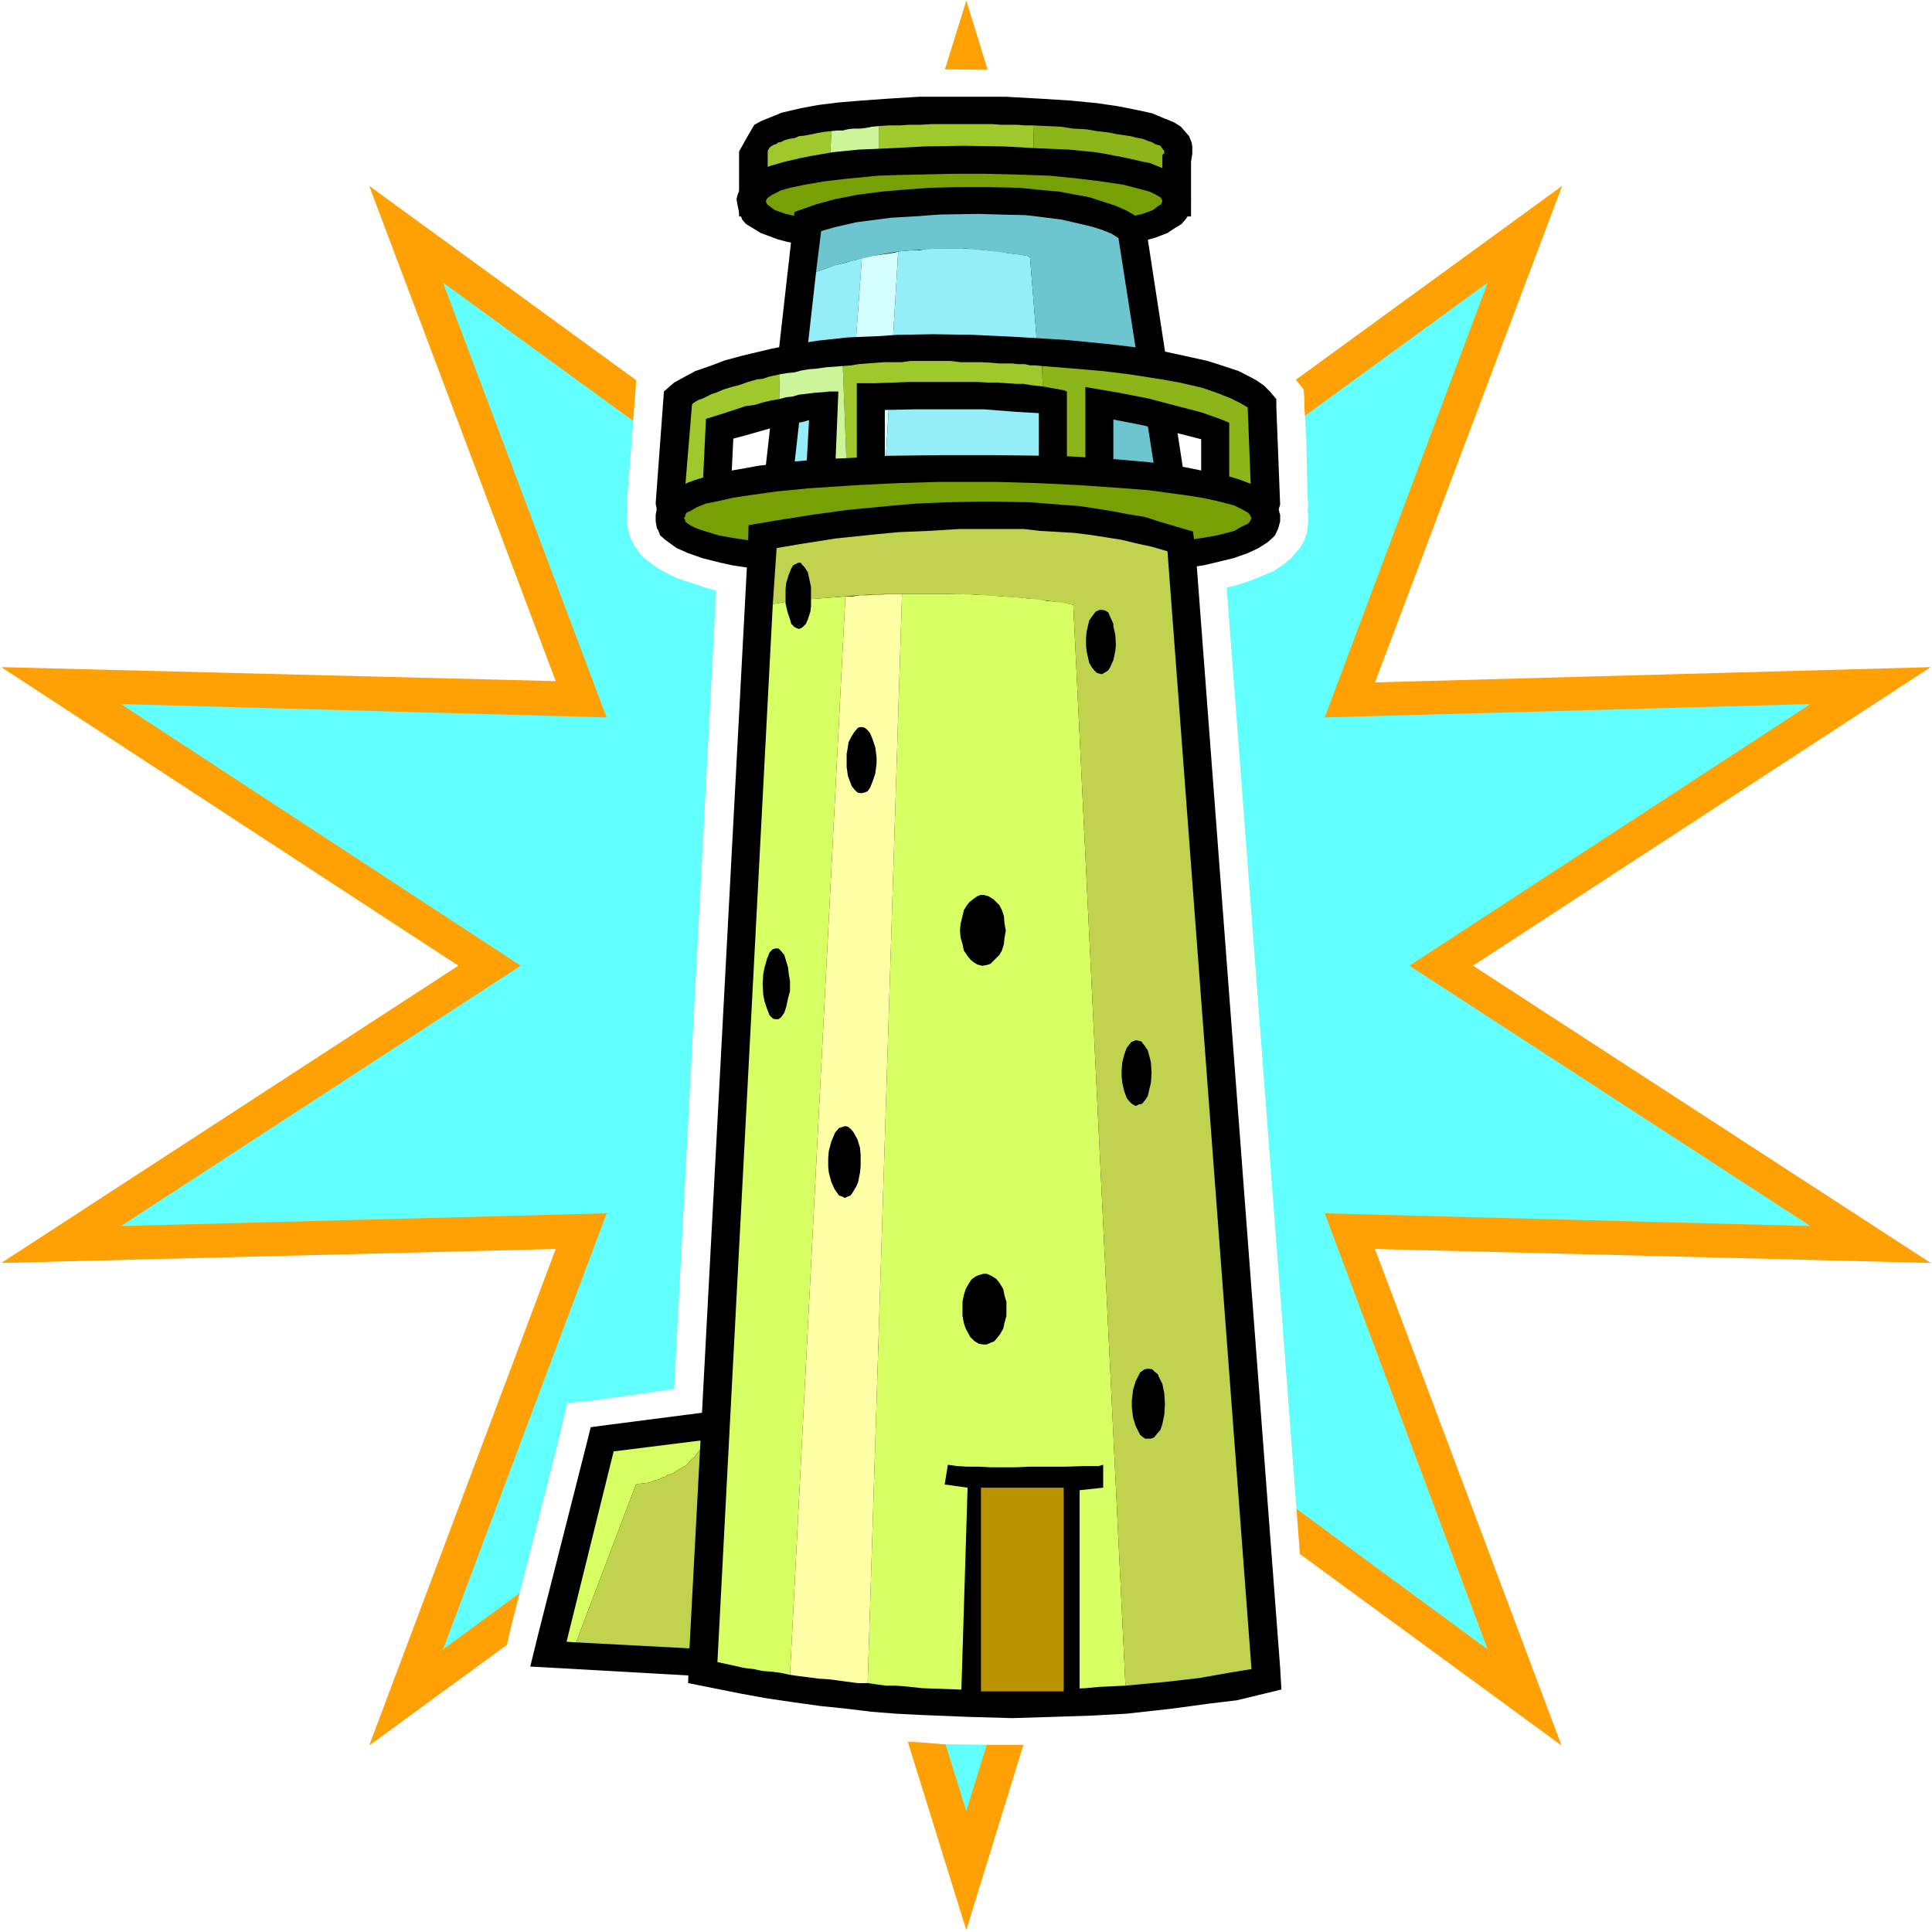 <?xml version="1.0" encoding="UTF-8" standalone="no"?>
<svg
   version="1.0"
   width="129.766mm"
   height="129.766mm"
   id="svg42"
   sodipodi:docname="Lighthouse 14.wmf"
   xmlns:inkscape="http://www.inkscape.org/namespaces/inkscape"
   xmlns:sodipodi="http://sodipodi.sourceforge.net/DTD/sodipodi-0.dtd"
   xmlns="http://www.w3.org/2000/svg"
   xmlns:svg="http://www.w3.org/2000/svg">
  <rect width="100%" height="100%" fill="#333333" stroke="none"/>
  <sodipodi:namedview
     id="namedview42"
     pagecolor="#ffffff"
     bordercolor="#000000"
     borderopacity="0.25"
     inkscape:showpageshadow="2"
     inkscape:pageopacity="0.0"
     inkscape:pagecheckerboard="0"
     inkscape:deskcolor="#d1d1d1"
     inkscape:document-units="mm" />
  <defs
     id="defs1">
    <pattern
       id="WMFhbasepattern"
       patternUnits="userSpaceOnUse"
       width="6"
       height="6"
       x="0"
       y="0" />
  </defs>
  <path
     style="fill:#ffffff;fill-opacity:1;fill-rule:evenodd;stroke:none"
     d="M 0,490.455 H 490.455 V 0 H 0 Z"
     id="path1" />
  <path
     style="fill:#ffa005;fill-opacity:1;fill-rule:evenodd;stroke:none"
     d="M 245.309,0.162 284.9,128.472 396.566,47.187 349.056,173.235 490.132,169.357 373.942,245.147 490.132,320.614 349.056,317.059 396.404,443.107 284.9,361.499 245.309,489.971 205.393,361.499 93.728,443.107 141.077,317.059 0.323,320.614 116.352,245.147 0.323,169.357 141.077,172.912 93.728,47.187 205.393,128.472 Z"
     id="path2" />
  <path
     style="fill:#62ffff;fill-opacity:1;fill-rule:evenodd;stroke:none"
     d="M 245.309,30.704 280.052,142.854 377.659,71.75 336.289,182.123 459.59,178.729 357.782,245.147 l 101.808,66.094 -123.301,-3.232 41.37,110.696 -97.606,-71.75 -34.744,112.797 -35.067,-112.797 -97.768,71.75 41.531,-110.696 -123.301,3.232 L 132.189,245.147 30.704,178.729 154.005,182.123 112.473,71.75 210.241,142.854 Z"
     id="path3" />
  <path
     style="fill:#ffffff;fill-opacity:1;fill-rule:evenodd;stroke:none"
     d="m 332.572,428.563 -21.17,-279.406 2.586,-0.646 3.555,-1.131 3.07,-1.293 2.747,-1.131 2.424,-1.616 1.939,-1.616 2.101,-2.424 1.131,-1.778 0.808,-2.262 0.323,-2.909 v -1.616 l -0.162,-1.293 0.162,-0.485 v -1.131 l -0.162,-1.131 -0.323,-15.837 -0.485,-7.757 v -1.939 l -0.162,-2.262 -3.232,-4.04 -1.939,-1.939 -2.262,-1.616 -2.747,-1.616 -3.555,-1.616 -3.555,-1.454 -4.04,-1.131 -7.272,-1.778 -3.07,-18.422 0.808,-0.323 3.07,-1.939 1.939,-1.454 h 4.525 V 42.016 l 0.323,-2.586 v -1.939 l -0.323,-2.424 -0.485,-1.939 -1.293,-2.262 -1.293,-1.778 -1.778,-1.778 -2.424,-1.616 -2.909,-1.616 -3.555,-1.454 -4.202,-1.131 -5.01,-0.97 -5.656,-0.808 -6.302,-0.97 -3.555,-0.323 -7.918,-0.323 -8.403,-0.323 -13.413,-0.162 -10.019,0.162 -8.726,0.485 -7.595,0.485 -6.464,0.97 -5.333,0.808 -3.07,0.646 -4.04,1.131 -3.07,0.97 -3.232,1.293 -2.424,1.616 -0.97,0.646 -2.586,3.555 -0.646,0.646 -0.323,0.646 -2.424,5.333 v 10.019 l -0.323,1.293 -0.162,1.939 v 2.586 l 0.162,1.616 0.323,0.808 0.162,3.878 0.162,2.262 v 0.162 h 3.555 l 1.778,1.454 2.101,1.293 3.394,1.616 1.131,0.485 -1.778,15.998 -5.333,1.454 -4.525,1.131 -3.878,1.454 -4.686,2.101 -3.232,1.616 -2.262,1.454 -2.909,2.101 -2.586,1.778 -2.424,31.835 v 0.97 l 0.162,0.808 -0.162,1.454 v 1.778 l 0.162,1.616 0.646,2.424 0.97,1.939 0.97,1.454 0.808,1.131 2.101,1.778 2.262,1.616 1.778,0.97 2.909,1.454 3.394,1.131 3.878,1.293 2.747,0.808 -10.666,202.646 -17.13,2.424 -4.848,0.646 -5.171,0.485 -1.131,4.848 -0.97,4.202 -12.282,48.318 -1.778,7.918 -2.262,7.918 8.565,0.485 33.128,1.778 -0.162,1.293 5.979,1.454 13.09,2.424 7.11,1.293 6.949,0.97 6.787,0.808 6.949,0.808 6.464,0.646 6.626,0.646 6.302,0.323 6.141,0.485 11.958,0.162 h 5.656 5.333 l 10.504,-0.323 9.534,-0.485 8.726,-0.808 7.757,-0.808 6.626,-0.808 9.858,-1.616 5.333,-1.131 5.979,-1.131 5.979,-1.293 z"
     id="path4" />
  <path
     style="fill:#000000;fill-opacity:1;fill-rule:evenodd;stroke:none"
     d="m 302.676,38.461 v -1.293 l -0.162,-0.97 -0.646,-1.616 -0.97,-1.131 -1.131,-1.293 -1.778,-1.131 -2.424,-0.97 -3.07,-1.293 -3.717,-0.808 -4.848,-0.97 -5.494,-0.808 -6.626,-0.646 -7.757,-0.485 -8.726,-0.485 h -4.848 -8.403 -8.726 l -7.918,0.485 -6.787,0.485 -5.818,0.485 -5.171,0.646 -4.363,0.808 -4.848,1.131 -2.747,1.131 -2.424,0.97 -1.778,0.97 -1.616,2.747 -2.262,4.04 V 54.944 H 302.353 V 41.046 l 0.162,-0.97 0.162,-1.131 z"
     id="path5" />
  <path
     style="fill:#9fc82c;fill-opacity:1;fill-rule:evenodd;stroke:none"
     d="m 194.889,38.461 v 9.373 h 15.514 l 0.646,-14.544 -1.778,0.162 -1.778,0.323 -1.616,0.323 -1.616,0.323 -1.454,0.162 -1.131,0.485 -1.131,0.162 -1.293,0.323 -0.97,0.485 -0.808,0.162 -0.323,0.323 -0.485,0.162 -0.485,0.162 -0.162,0.162 -0.323,0.162 -0.323,0.323 -0.162,0.162 v 0.162 l -0.162,0.162 -0.162,0.323 z"
     id="path6" />
  <path
     style="fill:#9fc82c;fill-opacity:1;fill-rule:evenodd;stroke:none"
     d="m 262.761,47.834 -0.485,-15.998 h -2.101 l -1.939,-0.162 h -2.101 -2.101 l -2.101,-0.162 h -2.262 -2.262 -2.101 -3.07 -2.909 -2.909 l -2.747,0.162 h -2.909 l -2.424,0.162 h -2.747 l -2.424,0.162 v 15.837 z"
     id="path7" />
  <path
     style="fill:#8bb518;fill-opacity:1;fill-rule:evenodd;stroke:none"
     d="m 295.081,47.834 v -8.403 -0.162 h 0.162 v -0.162 l 0.323,-0.162 v -0.323 -0.162 -0.162 l -0.323,-0.323 -0.162,-0.323 -0.162,-0.162 -0.323,-0.485 -0.485,-0.162 -0.646,-0.162 -0.323,-0.162 -0.808,-0.485 -0.646,-0.162 -0.808,-0.323 -0.808,-0.323 -0.97,-0.162 -0.808,-0.162 -1.131,-0.323 -1.131,-0.162 -2.262,-0.323 -2.424,-0.485 -2.909,-0.323 -2.747,-0.485 -3.232,-0.162 -3.232,-0.485 -3.394,-0.162 -3.555,-0.162 0.485,15.998 z"
     id="path8" />
  <path
     style="fill:#ccf599;fill-opacity:1;fill-rule:evenodd;stroke:none"
     d="M 223.169,47.834 V 31.997 l -1.778,0.162 -1.616,0.323 -1.454,0.162 h -1.616 l -1.454,0.162 -1.293,0.323 h -1.454 l -1.454,0.162 -0.646,14.544 z"
     id="path9" />
  <path
     style="fill:#000000;fill-opacity:1;fill-rule:evenodd;stroke:none"
     d="m 244.662,37.006 -10.019,0.162 -9.05,0.485 -7.595,0.323 -6.464,0.646 -5.656,0.97 -2.424,0.485 -4.202,0.97 -3.394,0.97 -2.747,0.97 -2.101,1.293 -1.616,1.131 -0.97,1.131 -0.485,1.293 -0.646,1.454 -0.323,1.293 0.323,1.778 0.323,1.454 0.323,0.646 0.485,1.293 0.97,1.131 1.616,0.97 2.101,1.293 1.293,0.485 3.07,1.131 1.778,0.485 4.202,0.97 5.01,0.808 3.07,0.485 6.464,0.646 7.595,0.485 4.525,0.162 9.373,0.162 h 10.342 l 9.696,-0.162 8.08,-0.323 7.272,-0.646 3.07,-0.323 5.656,-0.808 2.262,-0.485 4.202,-0.97 3.394,-0.97 2.909,-1.131 1.939,-1.293 1.616,-0.97 0.97,-1.131 0.485,-0.646 0.485,-1.293 0.323,-1.454 0.162,-1.778 -0.162,-1.778 -0.485,-0.97 -0.323,-0.646 -0.97,-1.131 -1.293,-1.293 -1.616,-1.131 -2.424,-0.97 -3.232,-1.293 -1.778,-0.323 -4.202,-0.97 -5.01,-0.97 -2.909,-0.485 -6.626,-0.646 -7.595,-0.323 -8.888,-0.485 z"
     id="path10" />
  <path
     style="fill:#77a004;fill-opacity:1;fill-rule:evenodd;stroke:none"
     d="m 244.662,58.338 7.757,-0.323 7.272,-0.162 9.05,-0.646 4.202,-0.162 7.272,-0.97 4.848,-0.646 5.01,-1.131 2.586,-0.97 1.293,-0.97 0.808,-0.485 0.162,-0.485 0.162,-0.323 -0.162,-0.485 -0.323,-0.485 -1.131,-0.646 -1.616,-0.808 -1.778,-0.485 -5.01,-1.293 -6.626,-0.97 -5.494,-0.646 -6.464,-0.646 -9.211,-0.323 -7.434,-0.162 h -7.757 l -7.434,0.162 -7.272,0.162 -4.525,0.162 -8.242,0.808 -5.494,0.646 -4.686,0.808 -3.878,0.808 -2.262,0.646 -2.262,1.131 -0.97,0.646 -0.323,0.323 -0.323,0.646 0.323,0.808 0.646,0.485 1.293,0.97 2.747,0.97 3.555,0.808 6.141,0.97 7.595,0.97 10.666,0.808 7.272,0.162 7.434,0.323 z"
     id="path11" />
  <path
     style="fill:#000000;fill-opacity:1;fill-rule:evenodd;stroke:none"
     d="m 302.353,132.189 -11.15,-72.558 -0.485,-2.424 -2.747,-2.586 -1.939,-1.131 -2.909,-1.293 -4.04,-1.293 -2.424,-0.808 -4.363,-0.808 -3.394,-0.646 -3.717,-0.323 -6.464,-0.646 -7.434,-0.162 h -8.242 l -7.11,0.162 -6.464,0.485 -5.656,0.485 -6.141,0.808 -5.818,1.131 -4.686,1.293 -5.494,1.939 -8.08,71.589 -0.97,7.11 7.595,0.485 103.585,7.757 z"
     id="path12" />
  <path
     style="fill:#95eef7;fill-opacity:1;fill-rule:evenodd;stroke:none"
     d="m 294.112,125.563 -28.28,-6.464 -4.363,-53.813 -0.646,-0.323 -1.778,-0.323 -1.293,-0.162 -1.616,-0.162 -2.101,-0.485 -1.939,-0.162 -2.424,-0.162 -2.586,-0.323 h -1.293 l -1.454,-0.162 h -1.454 -1.454 -1.616 -1.616 l -1.616,0.162 h -1.454 l -1.616,0.323 h -1.778 l -1.778,0.162 -1.939,0.162 -3.394,56.398 -9.696,-1.778 3.878,-53.005 -1.293,0.485 -1.454,0.323 -1.616,0.485 -1.454,0.323 -1.293,0.323 -1.616,0.646 -1.454,0.485 -1.454,0.485 -6.464,57.368 94.536,6.949 z"
     id="path13" />
  <path
     style="fill:#d5ffff;fill-opacity:1;fill-rule:evenodd;stroke:none"
     d="m 214.928,118.453 9.696,1.778 3.394,-56.398 -0.97,0.323 -1.131,0.162 -0.97,0.162 -1.293,0.162 -1.131,0.162 -1.293,0.162 -1.131,0.323 -1.293,0.162 z"
     id="path14" />
  <path
     style="fill:#6dc6cf;fill-opacity:1;fill-rule:evenodd;stroke:none"
     d="m 228.017,63.832 3.717,-0.323 4.848,-0.323 3.232,-0.162 h 4.525 l 5.333,0.485 6.464,0.808 4.686,0.646 0.646,0.323 4.363,53.813 28.28,6.464 -10.181,-65.125 -1.778,-1.131 -2.424,-0.97 -2.586,-0.808 -3.394,-0.808 -4.202,-0.97 -5.01,-0.646 -4.04,-0.485 -6.787,-0.162 -5.171,-0.162 -10.019,0.162 -6.626,0.485 -5.656,0.323 -6.141,0.808 -2.586,0.323 -5.656,1.293 -3.394,0.97 -1.293,10.342 5.818,-1.939 4.525,-1.131 5.01,-1.131 z"
     id="path15" />
  <path
     style="fill:#000000;fill-opacity:1;fill-rule:evenodd;stroke:none"
     d="m 324.977,128.149 -0.97,-24.886 v -1.939 l -1.616,-1.939 -1.454,-1.454 -2.101,-1.454 -3.07,-1.616 -1.293,-0.646 -4.363,-1.454 -3.555,-1.131 -4.363,-0.97 -7.434,-1.616 -5.979,-0.808 -6.626,-0.808 -11.474,-1.131 -13.413,-0.808 -10.181,-0.485 -10.181,-0.162 -9.211,0.162 -4.525,0.323 -7.918,0.323 -7.434,0.808 -6.464,0.97 -5.656,1.131 -7.434,1.778 -4.202,1.131 -3.394,1.293 -4.202,1.454 -3.555,1.939 -1.778,0.97 -2.586,2.262 -2.101,28.442 1.454,7.272 8.565,-0.323 4.363,-1.778 4.363,-1.778 0.97,-19.877 3.07,-0.808 7.918,-2.262 6.464,-1.131 1.778,-0.485 -0.808,14.221 -0.162,8.565 8.888,-1.616 5.333,-0.646 5.979,-1.293 v -21.816 l 7.595,-0.162 h 9.696 7.918 l 8.242,0.646 5.656,0.323 v 23.27 h 18.907 v -21.654 l 7.434,1.454 8.565,1.939 6.302,1.616 v 20.038 l 4.686,1.616 5.656,1.616 6.464,2.747 z"
     id="path16" />
  <path
     style="fill:#9fc82c;fill-opacity:1;fill-rule:evenodd;stroke:none"
     d="m 173.558,128.31 4.686,-1.778 0.97,-20.2 2.586,-0.808 2.586,-0.808 2.424,-0.808 2.424,-0.808 2.424,-0.323 2.101,-0.646 2.101,-0.485 1.939,-0.323 0.162,-6.302 -1.454,0.323 -1.454,0.323 -1.454,0.485 -1.454,0.162 -2.262,0.646 -2.262,0.808 -1.939,0.485 -2.101,0.646 -1.454,0.646 -1.454,0.485 -1.293,0.646 -0.97,0.485 -0.97,0.323 -0.646,0.323 -0.97,0.646 -0.162,0.323 z"
     id="path17" />
  <path
     style="fill:#9fc82c;fill-opacity:1;fill-rule:evenodd;stroke:none"
     d="m 212.019,119.099 v 1.939 l 5.494,-0.808 V 97.283 h 4.686 l 4.525,-0.162 4.04,-0.162 h 3.878 3.878 3.394 3.232 2.909 l 2.909,0.162 h 2.262 l 2.424,0.162 2.262,0.162 h 1.939 l 1.778,0.323 1.616,0.162 1.454,0.162 -0.162,-5.171 -1.616,-0.162 h -1.454 l -1.293,-0.323 h -1.778 l -1.454,-0.162 h -1.454 -1.778 l -1.616,-0.162 -2.909,-0.162 h -2.586 -2.747 l -2.586,-0.323 h -2.586 -2.586 -2.424 -2.424 l -2.424,0.323 h -2.101 -2.424 l -2.101,0.162 -2.101,0.162 -2.101,0.162 -1.939,0.323 -2.101,0.162 0.97,25.533 z"
     id="path18" />
  <path
     style="fill:#8bb518;fill-opacity:1;fill-rule:evenodd;stroke:none"
     d="m 270.841,99.384 v 21.654 h 4.686 V 98.253 l 8.565,1.454 7.434,1.454 6.141,1.616 7.434,1.939 4.525,1.616 2.424,0.97 v 19.23 l 5.656,1.778 -0.97,-24.886 -0.808,-0.485 -1.454,-0.808 -1.939,-0.97 -3.232,-1.293 -4.202,-1.454 -5.656,-1.293 -4.525,-0.808 -8.242,-1.293 -6.626,-0.808 -7.434,-0.646 -8.08,-0.646 0.162,5.171 5.333,0.97 z"
     id="path19" />
  <path
     style="fill:#ccf599;fill-opacity:1;fill-rule:evenodd;stroke:none"
     d="m 212.827,99.384 -0.808,19.715 2.909,-0.646 -0.97,-25.533 -2.101,0.162 -2.262,0.162 -2.101,0.323 -2.101,0.162 -1.939,0.323 -1.778,0.485 -1.778,0.162 -1.939,0.323 -0.162,6.302 1.778,-0.485 1.616,-0.162 1.616,-0.485 1.454,-0.162 2.586,-0.323 2.262,-0.162 1.454,-0.162 h 1.454 0.646 z"
     id="path20" />
  <path
     style="fill:#000000;fill-opacity:1;fill-rule:evenodd;stroke:none"
     d="m 188.587,357.297 -33.774,4.363 -4.848,0.646 -1.131,4.525 -12.282,48.318 -1.939,7.918 8.726,0.485 45.733,2.586 7.757,0.323 v -7.11 -55.267 -7.918 z"
     id="path21" />
  <path
     style="fill:#d5ff62;fill-opacity:1;fill-rule:evenodd;stroke:none"
     d="m 189.718,419.352 v -55.267 l -10.342,1.131 -2.586,53.328 z"
     id="path22" />
  <path
     style="fill:#d5ff62;fill-opacity:1;fill-rule:evenodd;stroke:none"
     d="m 143.824,416.766 2.424,0.162 15.19,-40.077 0.646,-0.162 1.616,-0.162 1.131,-0.162 1.131,-0.485 0.646,-0.162 0.646,-0.162 0.808,-0.485 0.808,-0.162 0.485,-0.485 0.808,-0.162 0.808,-0.323 0.646,-0.485 0.808,-0.485 0.808,-0.485 0.646,-0.323 0.808,-0.646 0.485,-0.646 0.646,-0.646 0.646,-0.485 0.485,-0.808 0.646,-0.808 0.646,-0.808 0.323,-0.808 0.485,-0.97 -23.27,2.909 z"
     id="path23" />
  <path
     style="fill:#c1d34e;fill-opacity:1;fill-rule:evenodd;stroke:none"
     d="m 161.438,376.851 -15.19,40.077 30.542,1.616 2.586,-53.328 -0.323,0.323 -0.485,0.97 -0.323,0.808 -0.646,0.808 -0.646,0.808 -0.485,0.808 -0.646,0.485 -0.646,0.646 -0.485,0.646 -0.808,0.646 -0.646,0.323 -0.808,0.485 -0.808,0.485 -0.646,0.485 -0.808,0.323 -0.808,0.162 -0.485,0.485 -0.808,0.162 -0.808,0.485 -0.646,0.162 -0.646,0.162 -1.131,0.485 -1.131,0.162 -1.616,0.162 z"
     id="path24" />
  <path
     style="fill:#000000;fill-opacity:1;fill-rule:evenodd;stroke:none"
     d="m 245.632,115.544 h -7.11 l -13.09,0.162 -11.474,0.646 -5.171,0.162 -8.888,0.808 -7.757,0.97 -3.394,0.646 -5.818,0.97 -2.262,0.646 -4.202,1.293 -1.778,0.646 -2.909,1.454 -2.101,1.131 -1.454,1.454 -0.646,0.646 -0.485,1.293 -0.323,0.485 -0.323,1.778 v 1.616 l 0.323,1.778 0.323,0.485 0.485,1.293 1.293,1.131 1.778,1.293 1.131,0.808 2.909,1.293 3.717,1.293 4.525,1.131 2.909,0.646 6.302,0.97 7.757,1.131 4.363,0.323 9.696,0.646 11.474,0.646 h 6.302 l 13.898,0.162 13.898,-0.162 h 6.302 l 11.474,-0.646 9.858,-0.646 4.363,-0.323 7.595,-1.131 6.464,-0.97 2.747,-0.646 4.686,-1.131 3.717,-1.293 2.747,-1.293 2.262,-1.454 1.293,-1.131 0.646,-0.646 0.808,-1.778 0.485,-1.778 v -1.616 l -0.485,-1.778 -0.808,-1.778 -1.131,-1.293 -0.808,-0.808 -2.262,-1.131 -1.131,-0.808 -3.394,-1.293 -4.202,-1.293 -5.171,-0.97 -3.07,-0.646 -3.394,-0.646 -7.595,-0.97 -9.211,-0.808 -10.504,-0.646 -5.979,-0.162 -12.928,-0.162 z"
     id="path25" />
  <path
     style="fill:#77a004;fill-opacity:1;fill-rule:evenodd;stroke:none"
     d="m 245.632,140.43 h 7.434 l 10.666,-0.323 10.019,-0.323 9.373,-0.646 8.403,-0.646 7.434,-0.97 6.302,-0.97 3.717,-0.646 4.363,-1.131 1.939,-1.131 1.454,-0.646 0.485,-0.485 0.323,-0.646 0.162,-0.323 -0.162,-0.323 -0.323,-0.646 -0.485,-0.485 -1.454,-0.808 -1.939,-0.97 -4.363,-1.131 -3.717,-0.808 -4.202,-0.646 -9.534,-1.293 -8.403,-0.646 -9.373,-0.646 -10.019,-0.485 -10.666,-0.323 h -14.867 l -10.504,0.323 -10.019,0.485 -12.282,0.808 -8.242,0.808 -6.949,0.97 -4.202,0.646 -3.555,0.808 -3.232,0.646 -2.424,0.97 -1.616,0.97 -0.808,0.323 -0.323,0.485 -0.162,0.646 -0.323,0.323 0.323,0.323 0.162,0.646 1.131,0.808 1.616,0.808 2.424,0.808 3.232,0.97 3.555,0.646 6.464,0.97 7.434,0.97 8.565,0.646 12.443,0.808 10.181,0.485 h 10.827 z"
     id="path26" />
  <path
     style="fill:#000000;fill-opacity:1;fill-rule:evenodd;stroke:none"
     d="m 324.977,423.392 -21.493,-283.931 -0.646,-4.525 -8.242,-2.424 -4.04,-1.293 -4.04,-0.646 -4.202,-0.808 -4.04,-0.646 -4.202,-0.646 -4.363,-0.323 -8.403,-0.646 -8.403,-0.162 h -4.202 l -8.242,0.162 -7.757,0.323 -7.434,0.646 -10.019,0.97 -8.403,1.131 -10.181,1.616 -6.626,1.131 -0.162,5.494 -15.029,282.961 -0.162,5.494 12.928,2.586 7.11,1.293 6.626,0.97 6.949,0.97 6.302,0.646 6.626,0.808 6.141,0.485 6.302,0.323 11.958,0.485 11.312,0.323 10.504,-0.323 9.858,-0.323 8.726,-0.485 11.635,-1.293 9.534,-1.293 6.787,-0.808 5.333,-1.293 5.979,-1.454 z"
     id="path27" />
  <path
     style="fill:#d5ff62;fill-opacity:1;fill-rule:evenodd;stroke:none"
     d="m 228.987,150.773 -8.726,276.497 2.262,0.323 2.424,0.323 h 2.262 l 2.424,0.162 4.525,0.485 4.686,0.162 4.525,0.162 4.363,0.323 h 4.202 4.202 4.04 l 4.04,-0.323 h 3.878 l 3.717,-0.162 3.717,-0.162 3.394,-0.323 3.394,-0.162 3.394,-0.162 -13.251,-274.396 -0.808,-0.162 -2.101,-0.485 -1.939,-0.162 -1.939,-0.162 -2.101,-0.485 -2.747,-0.162 -2.909,-0.323 -3.232,-0.162 -3.555,-0.323 -3.878,-0.162 -2.101,-0.162 h -2.101 -2.101 -2.262 -2.424 -2.101 -2.747 z"
     id="path28" />
  <path
     style="fill:#d5ff62;fill-opacity:1;fill-rule:evenodd;stroke:none"
     d="m 196.182,153.358 -14.059,268.579 2.262,0.485 2.262,0.485 2.101,0.485 2.586,0.323 2.262,0.485 2.262,0.162 2.424,0.323 2.262,0.485 14.059,-273.75 -2.101,0.162 -2.262,0.162 -2.101,0.162 -2.424,0.162 -2.262,0.323 -2.424,0.162 -2.101,0.323 z"
     id="path29" />
  <path
     style="fill:#ffffa6;fill-opacity:1;fill-rule:evenodd;stroke:none"
     d="m 214.605,151.419 -14.059,273.75 2.262,0.323 2.586,0.323 2.424,0.323 2.586,0.162 2.424,0.323 2.424,0.323 2.424,0.323 h 2.586 l 8.726,-276.497 h -1.778 -1.616 l -1.778,0.162 h -1.778 l -1.778,0.162 h -1.939 l -1.939,0.323 z"
     id="path30" />
  <path
     style="fill:#c1d34e;fill-opacity:1;fill-rule:evenodd;stroke:none"
     d="m 197.152,139.137 -0.97,14.221 4.848,-0.808 7.11,-0.646 10.181,-0.808 7.272,-0.323 h 10.666 4.686 l 6.302,0.162 7.434,0.485 6.141,0.485 6.787,0.808 4.848,0.808 13.251,274.396 10.342,-0.97 8.403,-0.97 8.242,-1.454 5.01,-0.808 -21.331,-283.769 -3.878,-1.131 -3.717,-0.808 -4.04,-0.97 -4.04,-0.646 -4.202,-0.646 -4.04,-0.485 -8.403,-0.485 -4.202,-0.485 h -8.242 -8.08 l -7.918,0.485 -7.595,0.323 -6.787,0.646 -9.211,0.97 -9.211,1.454 z"
     id="path31" />
  <path
     style="fill:#000000;fill-opacity:1;fill-rule:evenodd;stroke:none"
     d="m 274.073,429.371 v -51.066 l 5.979,-0.646 v -5.818 l -1.131,0.323 h -3.394 l -5.01,0.162 h -5.979 -3.232 l -3.394,0.162 h -3.232 -3.232 l -2.909,-0.162 h -3.07 l -2.586,-0.162 -2.262,-0.323 -0.808,5.01 5.818,0.808 -1.616,52.52 z"
     id="path32" />
  <path
     style="fill:#b99300;fill-opacity:1;fill-rule:evenodd;stroke:none"
     d="m 249.025,377.659 v 51.712 h 21.008 v -51.712 z"
     id="path33" />
  <path
     style="fill:#000000;fill-opacity:1;fill-rule:evenodd;stroke:none"
     d="m 214.443,304.131 0.646,-0.323 0.808,-0.323 0.485,-0.646 0.97,-1.616 0.485,-1.131 0.485,-2.424 0.162,-1.616 v -2.909 l -0.162,-1.778 -0.646,-2.101 -0.97,-1.778 -0.646,-0.808 -0.808,-0.646 -0.646,-0.162 -0.646,0.162 -0.485,0.162 -0.485,0.162 -0.97,1.131 -0.485,1.131 -0.485,1.131 -0.646,2.424 -0.162,1.778 v 2.101 l 0.162,1.616 0.646,2.424 0.808,1.778 1.131,1.616 0.97,0.323 z"
     id="path34" />
  <path
     style="fill:#000000;fill-opacity:1;fill-rule:evenodd;stroke:none"
     d="m 197.152,258.721 h 0.485 l 0.646,-0.485 0.808,-1.131 0.485,-1.454 0.485,-2.262 0.485,-1.778 v -2.586 l -0.323,-1.778 -0.162,-1.616 -0.485,-1.616 -0.485,-1.616 -0.808,-0.97 -0.646,-0.646 h -0.808 l -0.646,0.162 -0.808,0.808 -0.646,1.616 -0.646,2.262 -0.323,1.616 -0.162,2.586 0.162,2.747 0.323,1.616 0.646,1.939 0.646,1.616 0.808,0.808 0.485,0.162 z"
     id="path35" />
  <path
     style="fill:#000000;fill-opacity:1;fill-rule:evenodd;stroke:none"
     d="m 218.645,201.353 0.808,-0.162 0.808,-0.323 0.646,-0.97 0.646,-1.616 0.646,-1.939 0.323,-2.424 v -1.778 l -0.323,-2.424 -0.646,-1.939 -0.646,-1.616 -0.808,-0.97 -0.646,-0.485 -0.808,-0.162 -0.808,0.162 -0.97,1.131 -0.808,1.293 -0.646,1.293 -0.323,2.101 -0.162,0.808 v 2.586 0.808 l 0.323,2.262 0.485,1.293 0.485,1.293 0.646,0.808 0.808,0.808 0.808,0.162 z"
     id="path36" />
  <path
     style="fill:#000000;fill-opacity:1;fill-rule:evenodd;stroke:none"
     d="m 279.729,171.134 0.323,-0.162 0.808,-0.485 0.485,-0.323 0.485,-0.808 0.808,-1.778 0.485,-2.262 0.162,-1.616 -0.162,-2.586 -0.485,-2.101 v -0.646 l -0.808,-1.778 -0.485,-1.131 -0.808,-0.485 -0.808,-0.162 h -0.485 l -0.485,0.162 -0.646,0.323 -0.97,1.293 -0.646,0.97 -0.646,2.747 -0.162,1.778 v 1.616 l 0.162,1.616 0.646,2.909 0.646,1.131 0.646,0.808 0.646,0.646 1.131,0.323 z"
     id="path37" />
  <path
     style="fill:#000000;fill-opacity:1;fill-rule:evenodd;stroke:none"
     d="m 291.526,365.216 h 0.646 l 0.808,-0.323 0.646,-0.808 0.97,-1.131 0.485,-1.454 0.485,-2.424 0.162,-2.586 -0.162,-2.747 -0.485,-2.424 -0.97,-1.939 -0.162,-0.485 -0.97,-0.808 -0.485,-0.485 -0.97,-0.162 -0.97,0.162 -1.131,0.808 -0.485,0.97 -0.646,1.293 -0.646,2.101 -0.323,2.747 v 1.778 l 0.323,2.586 0.646,2.101 0.646,1.293 0.485,0.97 0.808,0.646 0.485,0.323 z"
     id="path38" />
  <path
     style="fill:#000000;fill-opacity:1;fill-rule:evenodd;stroke:none"
     d="m 288.456,280.699 0.646,-0.323 0.808,-0.162 0.808,-0.97 0.646,-0.97 0.485,-2.101 0.323,-1.293 0.162,-2.424 -0.162,-2.747 -0.323,-1.293 -0.485,-1.778 -0.646,-0.97 -0.97,-1.293 -0.646,-0.162 -0.646,-0.162 -0.485,0.162 -0.808,0.323 -0.485,0.646 -0.646,0.808 -0.646,1.778 -0.485,1.939 -0.162,1.939 v 1.616 l 0.162,1.616 0.485,2.101 0.646,1.778 0.646,0.808 0.646,0.646 0.808,0.485 z"
     id="path39" />
  <path
     style="fill:#000000;fill-opacity:1;fill-rule:evenodd;stroke:none"
     d="m 202.808,159.661 0.485,-0.162 0.485,-0.323 0.808,-0.808 0.485,-1.131 0.646,-1.939 0.162,-1.454 v -2.424 -2.424 l -0.485,-2.262 -0.323,-1.454 -0.808,-1.293 -0.646,-0.646 -0.323,-0.485 h -0.646 l -0.646,0.323 -0.646,0.323 -0.485,0.808 -0.646,1.616 -0.646,2.101 -0.162,1.616 v 1.778 1.778 l 0.485,2.101 0.646,1.939 0.323,1.131 0.808,0.808 0.646,0.323 z"
     id="path40" />
  <path
     style="fill:#000000;fill-opacity:1;fill-rule:evenodd;stroke:none"
     d="m 249.51,245.147 0.97,-0.162 0.97,-0.323 0.97,-0.97 1.293,-1.293 0.646,-1.131 0.485,-1.616 0.162,-1.616 0.323,-1.778 -0.323,-1.778 -0.162,-1.939 -0.485,-1.454 -0.646,-1.293 -1.454,-1.454 -1.293,-0.808 -1.131,-0.323 h -0.97 l -0.808,0.323 -1.131,0.808 -0.808,0.646 -0.646,0.808 -0.808,1.293 -0.323,1.454 -0.485,1.939 -0.162,1.778 0.162,1.778 0.485,1.616 0.323,1.616 0.97,1.454 0.808,0.97 0.808,0.646 0.808,0.485 1.131,0.323 z"
     id="path41" />
  <path
     style="fill:#000000;fill-opacity:1;fill-rule:evenodd;stroke:none"
     d="m 250.157,341.299 h 0.323 l 1.131,-0.485 0.808,-0.323 0.808,-0.97 0.646,-0.808 0.808,-1.454 0.323,-1.454 0.485,-1.778 v -1.778 -1.778 l -0.485,-1.616 -0.323,-1.616 -0.97,-1.616 -0.808,-0.97 -1.293,-0.808 -1.131,-0.485 h -0.808 l -1.131,0.323 -0.808,0.323 -1.131,0.808 -0.808,1.293 -0.646,1.131 -0.485,1.616 -0.323,1.616 v 1.778 1.778 l 0.323,1.778 0.485,1.454 1.131,2.101 1.131,1.131 1.131,0.646 1.131,0.162 z"
     id="path42" />
</svg>
